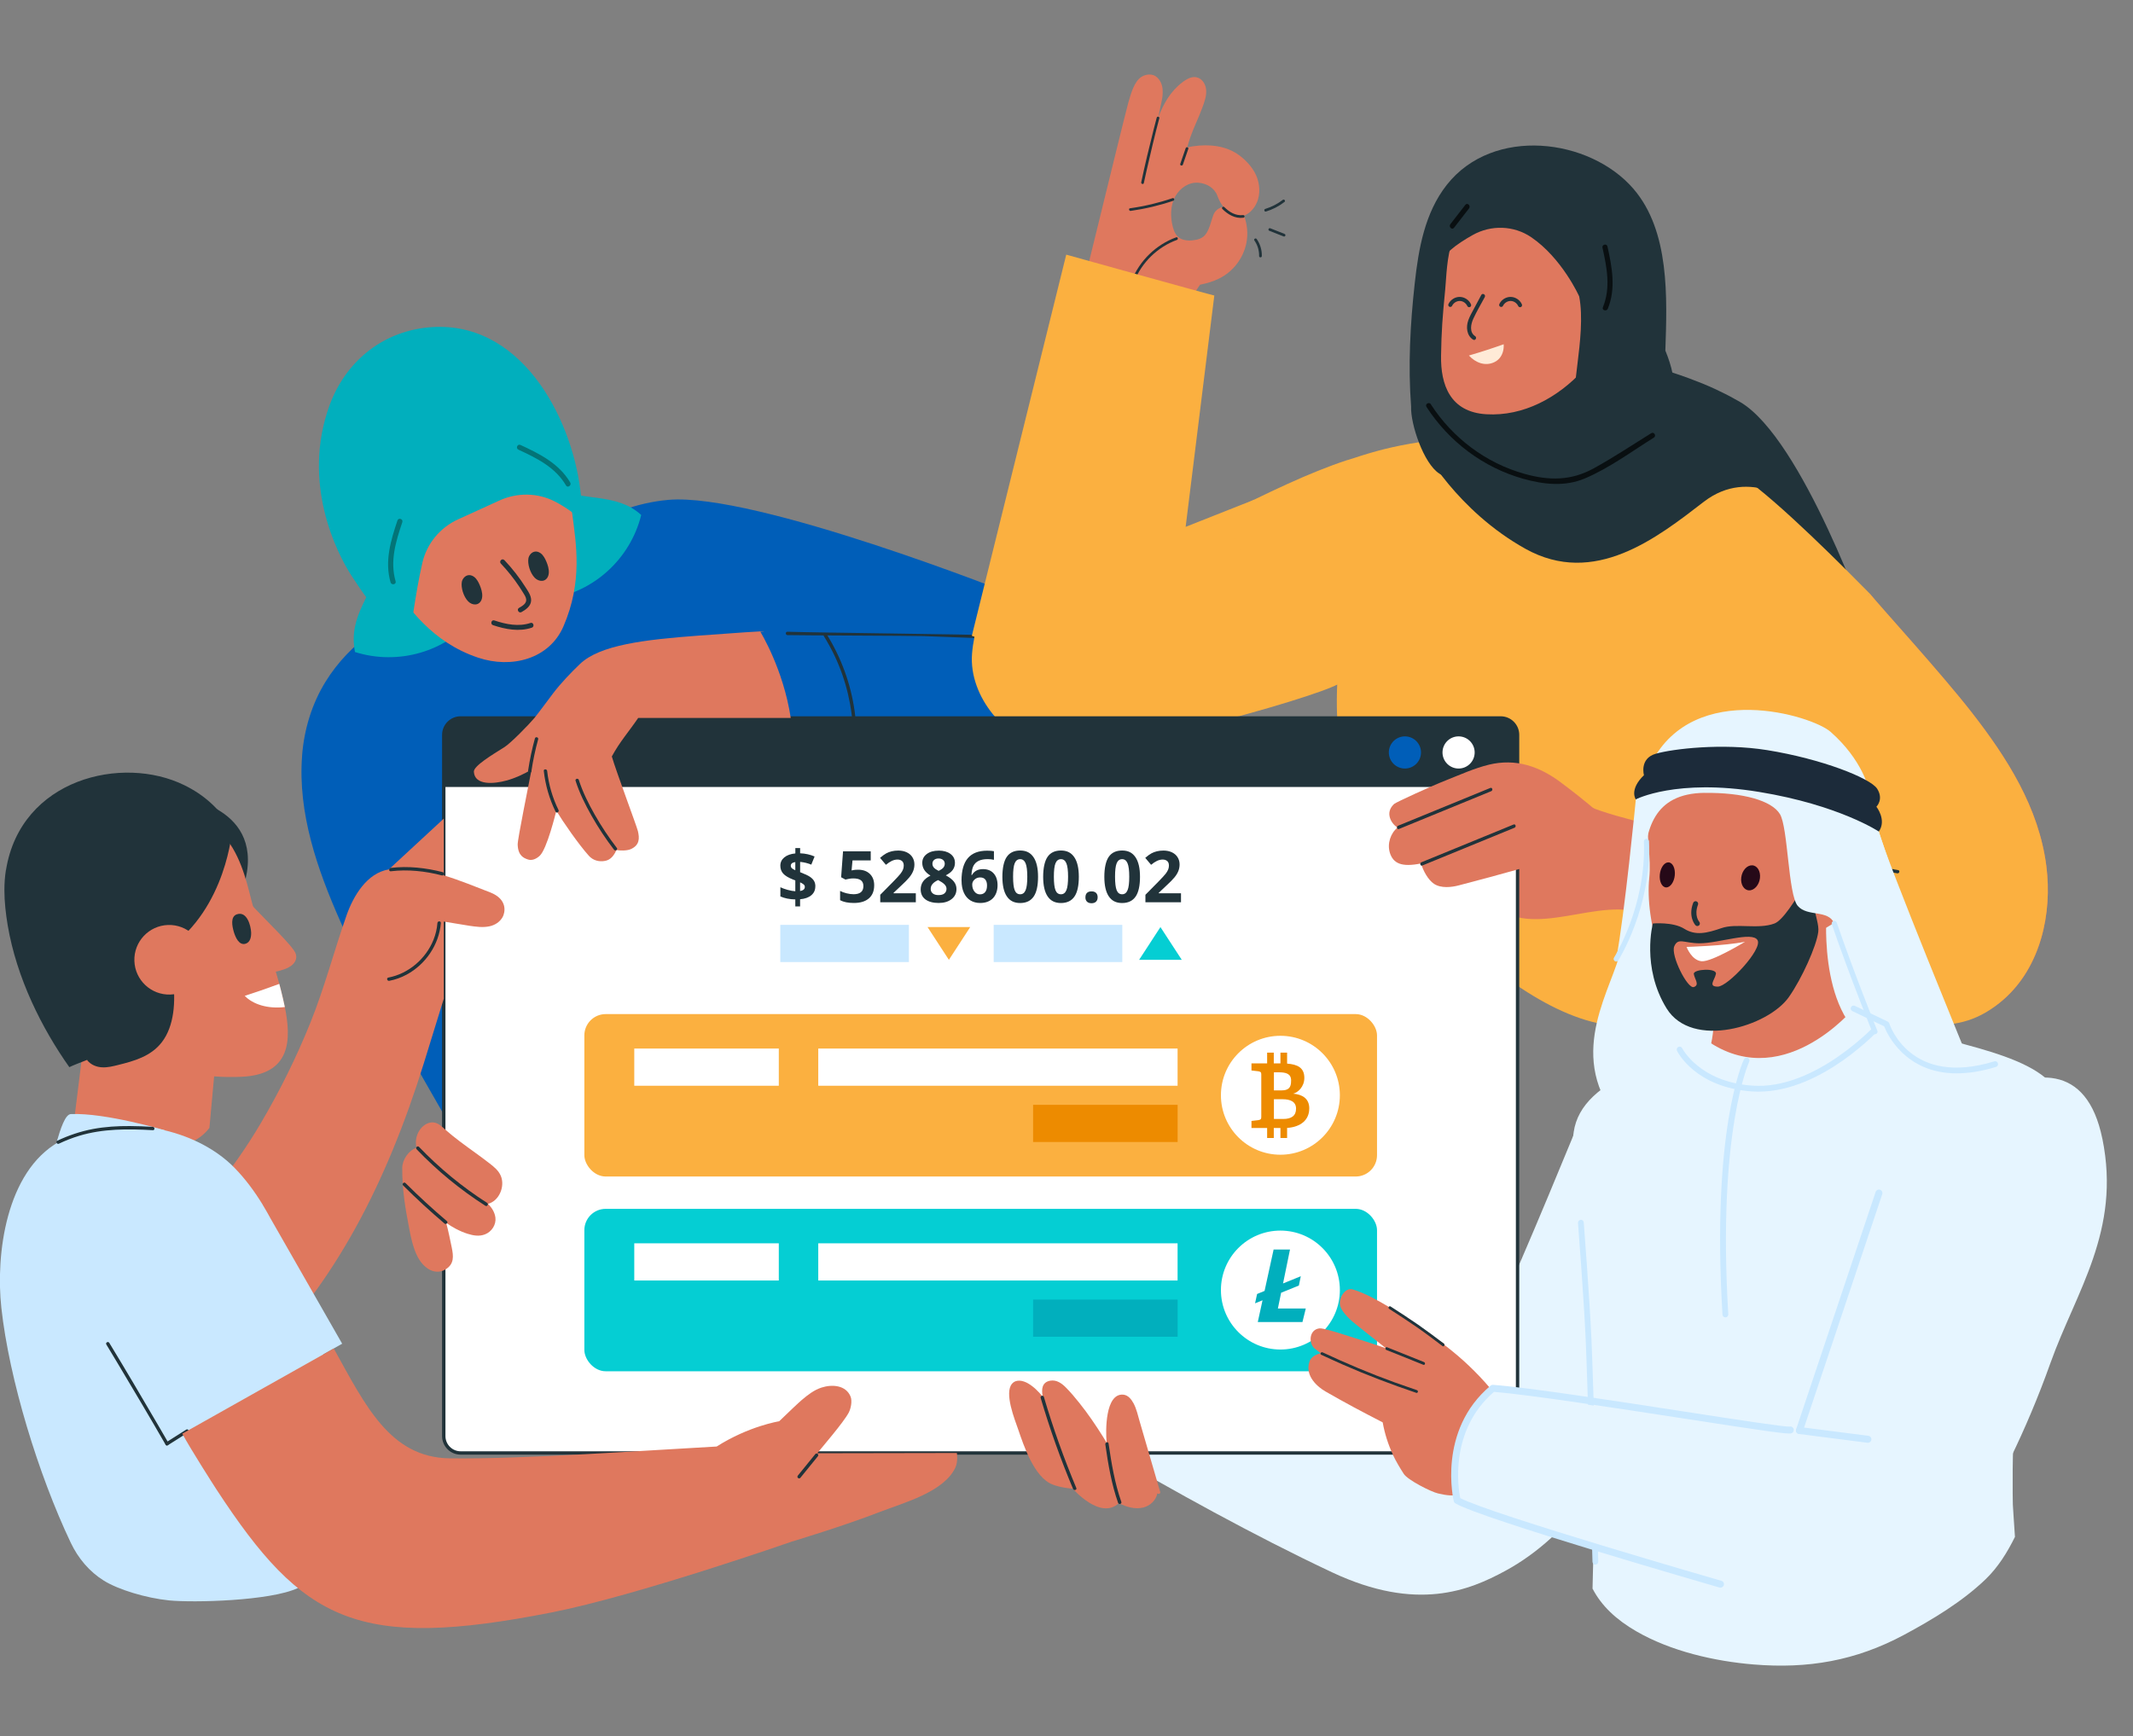 <?xml version="1.0" encoding="UTF-8"?>
<svg id="Layer_1" data-name="Layer 1" xmlns="http://www.w3.org/2000/svg" viewBox="0 0 500 407">
  <rect x="0" y="0" width="500" height="407" fill="#808080" stroke="none"/>
  <defs>
    <style>
      .cls-1 {
        fill: #01afbd;
      }

      .cls-2 {
        fill: #260918;
      }

      .cls-3 {
        fill: #037477;
      }

      .cls-4 {
        fill: #df785e;
      }

      .cls-5 {
        fill: #fff;
      }

      .cls-6 {
        fill: #e6f5ff;
      }

      .cls-7 {
        fill: #05ced3;
      }

      .cls-8 {
        fill: #ed8b00;
      }

      .cls-9 {
        fill: #ffead7;
      }

      .cls-10 {
        fill: #090f11;
      }

      .cls-11 {
        fill: #21333a;
      }

      .cls-12 {
        fill: #1c2b3a;
      }

      .cls-13 {
        fill: #ffc7a8;
      }

      .cls-14 {
        fill: #005eb8;
      }

      .cls-15 {
        fill: #c9e8ff;
      }

      .cls-16 {
        fill: #fbb040;
      }
    </style>
  </defs>
  <path class="cls-11" d="M375.61,93.56l7.25,6.25.06.05.76.66,2.55,2.19,4,3.45,47.87,41.28s-15.57-44.64-30.21-53.2c-1.53-.89-3.11-1.73-4.7-2.48-.85-.42-1.71-.82-2.56-1.19-.53-.23-1.07-.46-1.61-.68-.31-.13-.61-.25-.92-.36-11.86-4.74-22.98-6.19-22.98-6.19l.27,5.73.21,4.49Z"/>
  <g>
    <path class="cls-4" d="M265.76,147.99c-2.66-10.42,5.67-67.73,15.56-81.25,1.53-.3,3.03-.73,4.44-1.43,3.3-1.62,5.73-4.8,6.42-8.42.41-2.13.18-4.33-.57-6.34,1.6-.58,2.81-2.19,3.29-3.83.61-2.11.25-4.47-.83-6.37-1.07-1.9-2.95-3.71-4.85-4.75-3.21-1.75-7.24-1.84-10.92-1.06.53-1.96,1.06-3.34,1.86-5.22.57-1.33,1.15-2.64,1.65-4,.5-1.35,1.06-2.83.92-4.29-.11-1.15-.73-2.32-1.84-2.78-1.33-.55-2.7.26-3.74,1.05-2.8,2.13-4.48,5.11-5.67,8.33.15-.74.31-1.47.46-2.21.33-1.6.71-2.78.59-4.44-.09-1.18-.57-2.3-1.52-3.02-.92-.7-2.33-.59-3.34,0-1.81,1.07-2.57,4.03-3.17,6.06-.85,2.88-17.25,70.48-19.55,79.13-2.31,8.65-4.53,17.32-6.64,26.01-.91,3.77-2.22,7.46-2.53,11.35-.33,4.15,1.34,8.25,3.93,11.43,2.56,3.15,5.65,5.07,9.04,6.09,9.79,2.96,12.74-7.61,17-10.08ZM275.54,45.98c1.07-1.9,3.15-3.33,5.39-3.14,1.99.16,3.78,1.25,4.45,3.09.32.88.79,1.82,1.39,2.53-.82.19-1.58.66-2.06,1.37-.47.69-.9,2.79-1.44,3.95-.28.61-.6,1.21-1.12,1.65-.51.44-1.17.67-1.82.8-1.1.22-2.42.26-3.47-.23-1.11-.52-1.64-1.65-1.93-2.78-.62-2.36-.62-5.08.61-7.25Z"/>
    <path class="cls-11" d="M301.05,47.38c-1.28.99-2.74,1.74-4.29,2.21-.39.12-.56-.49-.17-.61,1.5-.46,2.9-1.19,4.14-2.14.14-.11.36-.02.44.11.1.16.02.33-.11.44h0Z"/>
    <path class="cls-11" d="M300.92,55.44c-1.12-.44-2.23-.88-3.35-1.32-.16-.06-.27-.21-.22-.39.04-.15.23-.29.39-.22,1.12.44,2.23.88,3.35,1.32.16.06.27.21.22.39-.04.15-.23.29-.39.22h0Z"/>
    <path class="cls-11" d="M295.15,60.03c.03-1.31-.36-2.58-1.11-3.66-.23-.34.32-.66.55-.32.81,1.16,1.23,2.57,1.2,3.98,0,.41-.65.41-.64,0h0Z"/>
    <path class="cls-11" d="M271.75,27.74c-1.08,4.05-2.04,8.13-2.97,12.21-.22.98-.44,1.97-.65,2.96-.08.4-.7.23-.61-.17.86-4.1,1.85-8.17,2.87-12.23.25-.98.49-1.96.76-2.93.11-.4.72-.23.61.17h0Z"/>
    <path class="cls-11" d="M278.55,34.91c-.42,1.23-.84,2.46-1.27,3.68-.13.39-.75.22-.61-.17.42-1.23.84-2.46,1.27-3.68.13-.39.75-.22.61.17h0Z"/>
    <path class="cls-11" d="M275.88,56.25c-4.5,1.64-8.22,5.25-9.99,9.7-.15.38-.77.21-.61-.17,1.86-4.68,5.71-8.42,10.43-10.14.39-.14.55.47.17.61h0Z"/>
    <path class="cls-11" d="M275.03,47.07c-3.24,1.1-6.58,1.89-9.97,2.37-.4.06-.57-.56-.17-.61,3.39-.47,6.73-1.27,9.97-2.37.39-.13.56.48.17.61h0Z"/>
    <path class="cls-11" d="M291.42,51.05c-1.9.24-3.58-.76-4.88-2.05-.29-.29.16-.74.45-.45,1.19,1.19,2.68,2.09,4.43,1.87.17-.02.32.16.32.32,0,.19-.15.3-.32.32h0Z"/>
    <path class="cls-11" d="M272.93,128.59c-.74,4.22-1.48,8.44-2.22,12.67-.09.5-.85.29-.76-.21.74-4.22,1.48-8.44,2.22-12.67.09-.5.85-.29.76.21h0Z"/>
  </g>
  <g>
    <path class="cls-1" d="M77.26,94.99c3.57-9.77,11.88-17.12,23.03-18.22,21.47-2.11,33.57,20.62,35.74,38.09,1.07,8.62,3.16,19.85-2.63,33.21-4.21,9.71-15.37,12.59-25.3,9.26-13.6-4.55-20.92-15.02-25.66-22.29-3.54-5.42-11.82-21.87-5.18-40.05Z"/>
    <path class="cls-14" d="M70.81,177.14c.48-6.12,2.28-12.1,5.51-17.33,2.82-4.57,6.62-8.48,10.94-11.64,7.91-5.79,17.44-9.22,27.13-10.56,2.09-1.33,5.91-3.44,7.14-4.25,2.6-1.73,5.32-3.29,8.11-4.69,0,0,0,0,0,0,0,0,11.82-10.15,27.06-11.48,20.39-1.78,80.51,22.12,80.51,22.12,0,0,0,0,0,0,4.02,1.38,7.93,3.02,11.58,5.18,7.11,4.2,13.39,11.03,13.77,19.68.19,4.36-1.39,8.49-4.68,11.41-2.08,1.84-4.58,3.1-7.2,4,.15-.32-3.74,2.13-3.96,2.31-8.88,7.38-17.72,14.81-26.52,22.29-8.8,7.48-17.56,15-26.28,22.58-8.72,7.57-17.39,15.2-26.02,22.87-8.63,7.67-17.22,15.39-25.77,23.15-6.92,6.28-13.8,12.6-20.65,18.95-7.3-12.74-14.6-25.47-21.9-38.21-7.03-12.26-14.07-24.56-19.8-37.5-5.37-12.12-10.01-25.39-8.96-38.86Z"/>
    <path class="cls-11" d="M199.99,172.02c-.17-6.29-1.64-12.53-4.32-18.21-.76-1.6-1.61-3.16-2.54-4.66-.27-.43.41-.83.68-.4,3.37,5.43,5.61,11.55,6.51,17.88.26,1.79.41,3.59.46,5.39.01.51-.78.51-.79,0h0Z"/>
    <path class="cls-11" d="M240.39,150.01c-7.96-.27-15.92-.6-23.89-.88-2.3-.08-29.61-.16-31.91-.23-.51-.02-.51-.81,0-.79,7.96.24,40.92.56,48.87.86,2.31.09,4.62.17,6.93.25.51.02.51.81,0,.79h0Z"/>
    <path class="cls-1" d="M83.21,152.86c-1.72-8.92,4.63-13.35,5.08-20.47,1.2.38,2.41.71,3.63,1.04,2.66.72,5.26,1.59,7.75,2.79,4.36,2.1,8.26,4.99,11.62,8.45-6.78,8.2-17.99,11.38-28.09,8.19Z"/>
    <path class="cls-1" d="M128.64,140.39c-1.19-4.68-1.61-9.51-1.12-14.33.28-2.75.9-5.42,1.68-8.06.36-1.21.71-2.42,1.01-3.64,6.3,3.33,14.34,1.04,20.1,6.38-2.56,10.28-11.14,18.16-21.67,19.65Z"/>
    <path class="cls-4" d="M87.64,104.83c2.82-7.73,9.41-13.55,18.23-14.42,17-1.67,26.57,16.32,28.29,30.15.85,6.82,2.5,15.71-2.08,26.29-3.33,7.68-12.17,9.97-20.03,7.33-10.76-3.6-16.56-11.89-20.31-17.64-2.8-4.29-9.35-17.31-4.1-31.7Z"/>
    <path class="cls-11" d="M123.86,130.92c.13-.66.6-1.3,1.25-1.53.76-.27,1.56.14,2.06.72.52.61.86,1.39,1.13,2.14.3.84.52,1.93.2,2.79-.56,1.49-2.18,1.4-3.13.44-1.15-1.15-1.74-3.36-1.5-4.56Z"/>
    <path class="cls-11" d="M108.25,136.45c.13-.66.6-1.3,1.25-1.53.76-.27,1.56.14,2.06.72.52.61.86,1.39,1.13,2.14.3.84.52,1.93.2,2.79-.56,1.49-2.18,1.4-3.13.44-1.15-1.15-1.74-3.36-1.5-4.56Z"/>
    <path class="cls-11" d="M124.65,147.16c-2.98,1-6.18.38-9.08-.59-.7-.23-.4-1.35.31-1.11,2.72.91,5.68,1.52,8.47.59.7-.24,1.01.88.31,1.11h0Z"/>
    <path class="cls-11" d="M118.22,131.3c1.88,1.99,3.57,4.16,5.03,6.47.64,1.01,1.5,2.2,1.19,3.46-.27,1.08-1.28,1.75-2.19,2.27-.64.37-1.22-.63-.58-.99.72-.41,1.77-.99,1.68-1.96-.05-.58-.43-1.12-.72-1.59-.3-.49-.6-.97-.92-1.44-1.28-1.92-2.72-3.71-4.3-5.39-.51-.54.3-1.36.81-.81h0Z"/>
    <path class="cls-1" d="M96.04,149.39c.15-.69,1.31-10.27,2.97-17.45,1.04-4.51,4.16-8.26,8.37-10.18l9.71-4.43c4.15-1.89,8.96-1.84,13.01.26,5.23,2.71,8.85,6.76,8.85,6.76l-9.73-25.02-19.82-17.38s-19.17,11.51-21.06,11.86-6.46,23.25-6.46,23.25l14.17,32.34Z"/>
    <path class="cls-3" d="M132.68,113.81c-2.5-4.26-6.84-6.39-11.16-8.39-.7-.33-.22-1.43.49-1.1,4.5,2.08,9.05,4.36,11.65,8.79.39.66-.58,1.38-.98.71Z"/>
    <path class="cls-3" d="M92.74,136.29c-1.38-4.74.05-9.36,1.57-13.87.25-.73-.89-1.14-1.14-.4-1.58,4.7-3.04,9.58-1.62,14.5.21.74,1.4.52,1.18-.22Z"/>
  </g>
  <g>
    <path class="cls-16" d="M315.9,107.86c9.17-2.99,15.79-5.09,42.81-6.52,5.6-.3,11.23-.51,16.83-.15,5.44.35,27.38,6.88,32.75,10.47,8.42,5.65,24.66,22.08,30.01,27.51-1.74,3.2-25.41,40.48-27.48,44.7-3.23-1.99,11.47-5.02,8.15-7.2-2.42,34.88-16.74,53.52-22.1,58.01-25.9,21.76-62.9-22.29-76.71-36.59-2.19-2.27-7.56-19.37-6.7-37.63-3.16,1.32-18.52,5.6-23.06,7.45-.75-3.12-.09-35.04-3.41-47.31,9.7-4.83,19.84-9.81,28.9-12.76Z"/>
    <path class="cls-4" d="M352.23,200.25c1.08,3.04-5.13,9.34-2.78,11.52,9.96,9.22,25.61-2.26,36.72,2.81,15.23,6.94,29.21,15.68,45.9,17.12,15.04,1.31,26.34,12.58,37.66,2.58,8.65-7.64,11.37-20.14,9.97-31.2-1.74-13.7-9.2-25.41-17.59-36.16-7.2-9.22-20.46-23.69-23.81-27.74-1.42,2.61-16.97,27.08-24.28,39.17,4.22,3.28,16.73,16.1,17.55,17.89.86,1.86,1.33,3.93-.66,5.26-1.66,1.1-53.7-8.96-59.76-13.15-6.13,3.61-12.32,9.22-18.92,11.9Z"/>
    <path class="cls-16" d="M398.6,194.29c27.51,6.44,31.49,7.75,32.3,7.21,1.99-1.33-27.53-22.38-31.75-25.67,7.32-12.09,37.72-34.05,39.14-36.66,3.35,4.05,16.61,18.52,23.81,27.74,8.39,10.75,15.85,22.46,17.59,36.16,1.41,11.07-1.32,23.57-9.97,31.2-11.32,10-21.55,4.83-36.59,3.52-12.8-1.1-13.47-3.11-45.18-10.81,6.85-13.71,8.19-19.38,10.65-32.7Z"/>
    <path class="cls-11" d="M444.74,204.75c-4.78-.85-9.55-1.71-14.33-2.56-.5-.09-.29-.85.21-.76,4.78.85,9.55,1.71,14.33,2.56.5.09.29.85-.21.76h0Z"/>
    <path class="cls-16" d="M228.43,149.29l-.62-.23s21.92-88.51,22.13-89.36c0,0,33.67,9.39,34.71,9.58l-6.72,54.24,16.14-6.39v1.94s-4.78,7.1-4.78,7.1c6.34,11.67,21.33,23.13,24.18,34.3-5.3,3.07-57.35,18.22-69.5,14.54-4.21-1.27-8.05-3.65-11.23-7.57-3.22-3.96-5.29-9.04-4.88-14.2.11-1.34.31-2.66.57-3.96Z"/>
  </g>
  <path class="cls-6" d="M291.22,324.36c4.54,1.71,18.63,6.95,27.78,10.69,5.78,2.36,10.72.94,14.83-3.29,5.88-6.05,14.5-18.98,18.18-26.23,3.87-7.64,18.97-44.59,18.97-44.59,1.26,2.38,4.12,49.08,6.14,55.59,1.84,5.91,3.49,11.91,5.52,17.77-3.1,5.82-6.43,11.53-10.47,16.84-5.17,6.79-11.57,12.96-19.38,17.18-8.3,4.49-20.6,9.68-40.55.3-36.89-17.36-76.99-42.86-78.92-44.25h57.89Z"/>
  <g>
    <g>
      <rect class="cls-5" x="104.03" y="168.32" width="251.71" height="172.32" rx="3.43" ry="3.43" transform="translate(459.77 508.97) rotate(-180)"/>
      <path class="cls-11" d="M103.63,336.69v-164.41c0-2.4,1.95-4.35,4.35-4.35h243.8c2.4,0,4.35,1.95,4.35,4.35v164.41c0,2.4-1.95,4.35-4.35,4.35H107.98c-2.4,0-4.35-1.95-4.35-4.35ZM107.98,168.72c-1.96,0-3.56,1.6-3.56,3.56v164.41c0,1.96,1.6,3.56,3.56,3.56h243.8c1.96,0,3.56-1.6,3.56-3.56v-164.41c0-1.96-1.6-3.56-3.56-3.56H107.98Z"/>
    </g>
    <path class="cls-11" d="M104.03,168.32h251.71v12.74c0,1.89-1.54,3.43-3.43,3.43H107.46c-1.89,0-3.43-1.54-3.43-3.43v-12.74h0Z" transform="translate(459.77 352.82) rotate(-180)"/>
    <g>
      <path class="cls-5" d="M345.68,176.41c0,2.08-1.69,3.77-3.77,3.77s-3.77-1.69-3.77-3.77,1.69-3.77,3.77-3.77,3.77,1.69,3.77,3.77Z"/>
      <path class="cls-14" d="M333.1,176.41c0,2.08-1.69,3.77-3.77,3.77s-3.77-1.69-3.77-3.77,1.69-3.77,3.77-3.77,3.77,1.69,3.77,3.77Z"/>
    </g>
  </g>
  <g>
    <path class="cls-4" d="M118.29,175.13c1.43-.9,5.72-5.28,6.99-6.81.7-.84,3.52-4.64,4.33-5.71,1.88-2.48,4.27-4.96,6.34-6.94,4.65-4.45,14.98-5.7,27.91-6.66,20.77-1.53,14.38-.89,14.38-.89,0,0,5.38,8.69,7.12,20.2h-35.76c-2.23,3.27-4.3,5.55-6.18,9.03.97,3.39,5.84,16.33,6.11,17.49.4,1.68.44,3.31-1.69,4.25-.91.4-2.67.35-3.35.2-.58,1.34-1.37,2.29-2.63,2.54-1.49.29-2.88-.13-3.85-1.22-2.42-2.71-6.05-7.95-7.6-10.53-.15.56-2.18,8.94-3.88,10.54-.73.69-1.77,1.23-2.79.88-.96-.33-2.32-.87-2.39-3.51-.03-1.29,2.57-13.93,3.25-17.57-1.86,1.11-3.84,2.02-5.9,2.58-2.9.8-7.44,1.19-7.62-2.06-.08-1.36,4.26-3.95,7.2-5.8Z"/>
    <path class="cls-11" d="M128.26,180.75c.35,3.18,1.25,6.28,2.66,9.15.22.46-.46.86-.68.4-1.47-3.01-2.4-6.23-2.77-9.55-.06-.51.74-.5.79,0h0Z"/>
    <path class="cls-11" d="M126.15,173.33c-.68,2.47-1.21,4.98-1.59,7.52-.07.5-.84.29-.76-.21.38-2.54.91-5.05,1.59-7.52.14-.49.9-.28.76.21h0Z"/>
    <path class="cls-11" d="M143.92,199.2c-1.94-2.53-3.71-5.21-5.28-7.99-1.47-2.6-2.81-5.31-3.72-8.15-.16-.49.61-.69.76-.21.91,2.84,2.25,5.53,3.72,8.12,1.55,2.73,3.29,5.35,5.2,7.84.31.4-.38.8-.68.4h0Z"/>
    <path class="cls-4" d="M107.02,288.18c-.42-.22-.84-.46-1.25-.71-.2-.13-1.03-.67-1.18-.77.52,1.9.9,3.83,1.3,5.76.41,2.01.62,3.86-1.41,5.12-1.36.84-2.92.71-4.19-.16-.03-.02-.2-.15-.25-.18-2.7-1.93-3.54-6.26-4.13-9.27-.98-5.02-1.65-9.39-1.62-14.18.01-1.84,1.48-4.09,3.32-4.69-.08-.47-.14-.95-.12-1.45.05-1.25.56-2.5,1.44-3.39.72-.72,1.73-1.23,2.77-1.1,1.07.13,1.94,1.02,2.72,1.71,2.15,1.9,4.48,3.57,6.8,5.25,1.18.86,2.37,1.72,3.52,2.62,1.06.82,2.13,1.68,2.66,2.95,1.02,2.43-.37,5.88-3.02,6.55.92.88,1.59,1.99,1.75,3.22.21,1.68-.89,3.33-2.44,3.93-1.35.53-2.72.29-4.06-.13-.91-.28-1.79-.66-2.63-1.1Z"/>
    <path class="cls-11" d="M113.78,282.69c-5.88-3.76-11.3-8.21-16.12-13.25-.35-.37.21-.93.56-.56,4.78,4.99,10.14,9.4,15.96,13.13.43.27.03.96-.4.68h0Z"/>
    <path class="cls-11" d="M104.2,286.85c-3.35-2.84-6.59-5.82-9.7-8.92-.36-.36.2-.92.56-.56,3.11,3.1,6.35,6.08,9.7,8.92.39.33-.17.89-.56.56h0Z"/>
  </g>
  <g>
    <path class="cls-4" d="M61.2,263.21c4.42-7.51,8.29-15.34,11.55-23.42,3.33-8.25,5.55-16.83,8.49-25.21,1.58-4.49,4.76-9.92,9.91-10.75l12.88-11.91v13.31c3.78,1.14,7.47,2.68,10.83,3.97,4.33,1.67,3.49,4.87,2.96,5.81-.66,1.16-1.79,1.88-3.08,2.16-1.55.33-3.13.1-4.68-.12-.67-.09-5.36-.9-6.03-.99v18.07s-2.94,9.57-4.71,15.25c-2.14,6.85-4.53,13.62-7.27,20.25-2.59,6.27-5.49,12.42-8.78,18.36-3.16,5.71-6.68,11.24-10.58,16.47-2.29,3.07-4.74,6.03-7.3,8.88-2.04-3.98-4.05-7.98-6.01-12.01-2.94-6.05-5.68-12.19-8.65-18.22-.5-1.01-1-2-1.51-3.01,4.5-5.25,8.48-10.94,11.99-16.9Z"/>
    <path class="cls-11" d="M103.59,205.24c-3.87-1.01-8.01-1.46-11.99-.97-.5.06-.5-.73,0-.79,4.05-.49,8.27-.02,12.2,1,.49.13.28.89-.21.76h0Z"/>
    <path class="cls-11" d="M41.17,186.67s20.48,1.74,16.41,19.36c-4.08,17.61-25.21-9.54-24.97-10.08.23-.54,8.57-9.28,8.57-9.28Z"/>
    <path class="cls-11" d="M103.34,216.39c-.4,5.07-3.58,9.73-8.05,12.12-1.27.68-2.63,1.17-4.05,1.44-.5.09-.71-.67-.21-.76,4.72-.9,8.78-4.38,10.57-8.82.51-1.27.84-2.61.94-3.98.04-.5.83-.51.79,0h0Z"/>
    <path class="cls-4" d="M20.59,236.79l-3.72,29.97s24.59,7.88,32.22-2.34l1.46-15.98-29.96-11.65Z"/>
    <path class="cls-15" d="M38.74,265.02s-13.94-4.17-22.13-3.83c-1.31.05-2.4,3.32-3.43,6.88-.86,2.94,25.56-3.05,25.56-3.05Z"/>
    <path class="cls-4" d="M2.34,208.22c.1,2.19.51,4.38,1.05,6.52,3.23,12.73,8.57,17.18,19.45,24.54,9.03,6.11,15.6,13.96,33.76,13.17,11.68-.52,11.71-8.75,10.17-16.35-.27-1.31-.58-2.61-.89-3.85-.13-.55-.27-1.08-.41-1.58-1.64-6.16-3.12-8.93-5.58-16.22-1.36-4.04-2.16-10.25-5.34-15.61-4.41-7.44-11.37-12.59-20.06-13.6-12.96-1.52-29.89,4.5-32,19.21-.18,1.25-.22,2.52-.16,3.78Z"/>
    <path class="cls-5" d="M57.36,233.47c1.95,2.01,5.4,3.1,9.41,2.63-.27-1.31-.58-2.61-.89-3.85-.13-.55-.27-1.08-.41-1.58-2.88,1.06-5.8,2.07-8.11,2.81Z"/>
    <path class="cls-11" d="M1.41,203.95c3.45-21.36,27.24-27.04,41.81-19.86,4.66,2.29,8.29,5.51,11.21,10.4,0,0-1.28,18.36-15.1,27.94.43,2.39.92,4.78,1.22,7.19.65,5.14.32,10.93-2.63,14.74-2.57,3.32-6.53,4.4-10.23,5.32-1.24.31-2.49.62-3.75.55-1.26-.06-2.55-.53-3.45-1.6,0,0-.02-.06-.05-.15-1.79.7-3.43,1.33-4.19,1.71-6.44-9.1-12.35-20.86-14.45-33.27-.45-2.71-.77-5.49-.77-8.24,0-1.59.11-3.18.36-4.74Z"/>
    <path class="cls-4" d="M47.81,224.76c.14,4.5-3.4,8.27-7.9,8.41-4.5.14-8.27-3.4-8.41-7.9-.14-4.5,3.4-8.27,7.9-8.41,4.5-.14,8.27,3.4,8.41,7.9Z"/>
    <path class="cls-4" d="M61.41,228.29s3.91-.29,6.15-1.44c1.69-.86,2.15-2.15,1.75-3.29-.61-1.76-7.12-7.9-10.45-11.53,0,0-4.19,14.63,2.54,16.25Z"/>
    <path class="cls-11" d="M55.52,214.36c2.4-.82,3.29,2.73,3.35,4.26.03,1-.18,2.26-1.27,2.62-1.59.52-2.44-1.59-2.79-2.76-.38-1.3-.86-3.58.71-4.12Z"/>
    <g>
      <path class="cls-13" d="M85.75,352.64c.58-.09-.13,1.07,0,0h0Z"/>
      <path class="cls-15" d="M13.82,267.7c12.44-7.03,31.46-3.89,41.21,6.15,2.48,2.55,4.61,5.43,6.5,8.51,0,0,0,0,0,0l.09.17c.62,1.02,1.22,2.06,1.79,3.12l16.8,29.38-4.42,2.48c3.2,8.89,11.14,31.06,10.7,32.36-.5,1.49-.7,2.32-.75,2.77-.32.05-1.04.49-2.52,1.92-3.03,2.92-6.19,5.69-9.21,8.62-1.49,1.45-3.85,8.97-4.2,9.14-6.46,3.02-24.49,3.46-30.17,2.89-5.4-.55-11.88-2.51-15.29-4.63-3.41-2.12-6.03-5.25-7.76-8.89-7.59-15.95-14.43-38.31-16.27-55.06-1.37-12.5,1.08-31.9,13.48-38.92Z"/>
    </g>
    <path class="cls-11" d="M44.05,335.85c-1.56,1-3.14,1.98-4.7,2.98-.43.28-.83-.41-.4-.68,1.56-1,3.14-1.98,4.7-2.98.43-.28.83.41.4.68h0Z"/>
    <path class="cls-4" d="M42.73,336.12c2.05,3.78,7.15,11.75,8.04,13.12,20.28,31,32.98,37.75,78.44,28.81,20.13-3.96,56.4-16.63,56.4-16.63,0,0,12.05-3.61,20.74-6.99,5.41-2.1,14.87-4.6,17.58-10.32.7-1.47.37-3.46.37-3.46l-32.73.06c.91-1.14,6.23-7.31,7.38-9.52.52-1,.85-2.71.44-3.76-1.1-2.71-4.34-2.92-6.81-2.12-1.8.59-3.19,1.7-4.62,2.9-.37.31-1.12,1-2.07,1.9-.95.89-2.09,1.99-3.24,3.1,0,0-7.1,1.12-14.65,5.92-15.74.85-45.7,3.03-62.65,2.77-13.9-.21-19.69-12.35-27.11-25.75l-35.5,19.97Z"/>
    <path class="cls-11" d="M38.81,338.69c-3.69-6.43-7.49-12.8-11.29-19.17-.86-1.44-1.72-2.87-2.59-4.3-.27-.44.42-.83.68-.4,3.85,6.33,7.61,12.73,11.35,19.13.85,1.45,1.69,2.89,2.52,4.34.25.44-.43.84-.68.4h0Z"/>
    <path class="cls-11" d="M191.7,341.44c-1.37,1.68-2.73,3.37-4.1,5.05-.13.17-.42.14-.56,0-.16-.16-.14-.39,0-.56,1.37-1.68,2.73-3.37,4.1-5.05.13-.17.42-.14.56,0,.16.16.14.39,0,.56h0Z"/>
    <path class="cls-11" d="M35.82,264.97c-5.79-.33-11.67-.38-17.28,1.32-1.62.49-3.2,1.11-4.73,1.84-.46.22-.86-.46-.4-.68,2.67-1.27,5.47-2.21,8.38-2.76,2.84-.53,5.74-.71,8.63-.69,1.8,0,3.6.09,5.4.19.51.03.51.82,0,.79h0Z"/>
  </g>
  <g>
    <path class="cls-4" d="M325.79,199.91c.79,2.51,2.73,3.46,7.32,2.52.46,1.67,1.65,3.85,3.02,4.77,1.66,1.11,4.11.82,5.8.38,4.95-1.29,9.72-2.57,14.64-3.96.15-.04.24-.14.29-.26,3.03-1.04,5.96-2.43,8.7-4.2,2.94-1.9,9.7-8.19,9.64-8.25-4.03-3.46-6.63-5.45-9.37-7.51-2.38-1.79-5.02-3.23-7.83-4.01-2.94-.82-5.95-.84-8.91-.13-3.48.84-6.82,2.37-10.16,3.69-3.48,1.37-11.68,5.13-12.11,5.52-.8.73-1.31,1.7-1.1,2.85.19,1.08.93,2.11,1.88,2.7-1.63,1.31-2.46,3.78-1.8,5.9Z"/>
    <path class="cls-11" d="M355.02,194.06c-7.21,2.95-14.41,5.91-21.62,8.86-.47.19-.68-.57-.21-.76,7.21-2.95,14.41-5.91,21.62-8.86.47-.19.68.57.21.76h0Z"/>
    <path class="cls-11" d="M349.56,185.49c-7.21,2.95-14.41,5.91-21.62,8.86-.47.19-.68-.57-.21-.76,7.21-2.95,14.41-5.91,21.62-8.86.47-.19.68.57.21.76h0Z"/>
  </g>
  <g>
    <path class="cls-4" d="M238.69,335.17c1.26,3.68,3.72,11.17,8.01,12.86,2.05.81,4.78.99,4.78.99,0,0,6.42,7.45,10.78,3.4,1.79.86,3.68,1.48,5.67,1.03,1.66-.38,3.08-1.73,3.36-3.34.25.26.8.08.67-.34-1.11-3.82-2.23-7.65-3.34-11.47-.48-1.66-.97-3.32-1.45-4.98-.42-1.44-.74-2.99-1.46-4.33-.51-.94-1.27-1.92-2.41-2.02-4.26-.34-4.14,8.58-3.9,11.11,0,.06.02.11.02.17-.28-.46-.55-.92-.84-1.38-1.73-2.75-3.55-5.44-5.58-7.97-1.01-1.27-2.06-2.52-3.21-3.67-.95-.95-2.15-1.77-3.56-1.54-2,.33-2.16,2.04-1.79,3.78-.99-1.24-2.17-2.41-3.51-3.17-1.12-.63-2.7-1.01-3.68.09-1.92,2.16.64,8.46,1.44,10.78Z"/>
    <path class="cls-11" d="M244.7,327.51c2.14,7.25,4.68,14.38,7.6,21.35.2.47-.57.67-.76.21-2.93-6.97-5.47-14.1-7.6-21.35-.14-.49.62-.7.76-.21h0Z"/>
    <path class="cls-11" d="M262.09,352.33c-1.55-4.43-2.33-9.07-2.99-13.7-.07-.5.69-.71.76-.21.67,4.63,1.44,9.27,2.99,13.7.17.48-.59.69-.76.21h0Z"/>
  </g>
  <rect class="cls-16" x="136.98" y="237.74" width="185.81" height="38.08" rx="5" ry="5" transform="translate(459.77 513.57) rotate(-180)"/>
  <circle class="cls-5" cx="300.14" cy="256.78" r="13.94"/>
  <g>
    <rect class="cls-5" x="191.82" y="245.83" width="84.23" height="8.72" transform="translate(467.86 500.38) rotate(-180)"/>
    <rect class="cls-8" x="242.17" y="259.02" width="33.88" height="8.72" transform="translate(518.22 526.76) rotate(-180)"/>
  </g>
  <rect class="cls-5" x="148.68" y="245.83" width="33.88" height="8.72" transform="translate(331.24 500.38) rotate(-180)"/>
  <rect class="cls-7" x="136.98" y="283.41" width="185.81" height="38.08" rx="5" ry="5" transform="translate(459.77 604.9) rotate(-180)"/>
  <circle class="cls-5" cx="300.14" cy="302.45" r="13.94"/>
  <g>
    <rect class="cls-5" x="191.82" y="291.5" width="84.23" height="8.72" transform="translate(467.86 591.71) rotate(-180)"/>
    <rect class="cls-1" x="242.17" y="304.69" width="33.88" height="8.72" transform="translate(518.22 618.09) rotate(-180)"/>
  </g>
  <rect class="cls-5" x="148.68" y="291.5" width="33.88" height="8.72" transform="translate(331.24 591.71) rotate(-180)"/>
  <rect class="cls-15" x="232.92" y="216.83" width="30.15" height="8.72" transform="translate(496 442.38) rotate(-180)"/>
  <rect class="cls-15" x="182.91" y="216.83" width="30.15" height="8.72" transform="translate(395.97 442.38) rotate(-180)"/>
  <g>
    <path class="cls-11" d="M191.12,207.8c0,.87-.31,1.56-.94,2.09s-1.51.84-2.63.94v1.68h-1.12s0-1.64,0-1.64c-1.33-.03-2.5-.26-3.5-.7v-2.16c.47.23,1.05.44,1.71.62s1.26.29,1.79.32v-2.54l-.55-.21c-1.08-.43-1.84-.89-2.29-1.39s-.67-1.12-.67-1.85c0-.79.31-1.44.93-1.95s1.48-.82,2.59-.93v-1.25h1.12s0,1.22,0,1.22c1.25.05,2.38.31,3.39.75l-.77,1.91c-.85-.35-1.72-.56-2.62-.64v2.41c1.06.41,1.82.76,2.27,1.06s.78.63.99.99.31.78.31,1.26ZM185.37,202.96c0,.24.08.44.25.59s.43.31.81.48v-1.92c-.7.1-1.06.39-1.06.85ZM188.66,207.93c0-.23-.09-.42-.28-.58s-.46-.32-.83-.49v2.04c.74-.13,1.11-.45,1.11-.97Z"/>
    <path class="cls-11" d="M201.13,203.9c1.16,0,2.08.32,2.76.97s1.03,1.54,1.03,2.67c0,1.34-.41,2.36-1.24,3.08s-2,1.08-3.53,1.08c-1.33,0-2.41-.22-3.22-.65v-2.18c.43.23.93.42,1.51.56s1.12.22,1.63.22c1.54,0,2.32-.63,2.32-1.9s-.8-1.81-2.4-1.81c-.29,0-.61.03-.96.09s-.63.12-.85.18l-1.01-.54.45-6.09h6.49s0,2.14,0,2.14h-4.27l-.22,2.35.29-.06c.33-.08.74-.11,1.24-.11Z"/>
    <path class="cls-11" d="M214.7,211.54h-8.36v-1.76l3-3.04c.89-.91,1.47-1.54,1.74-1.89s.47-.68.59-.98.18-.61.18-.93c0-.48-.13-.84-.4-1.07s-.62-.35-1.06-.35c-.46,0-.91.11-1.35.32s-.89.52-1.37.91l-1.37-1.63c.59-.5,1.08-.86,1.46-1.06s.81-.37,1.27-.48.97-.17,1.54-.17c.75,0,1.41.14,1.98.41s1.02.65,1.33,1.15.47,1.05.47,1.69c0,.55-.1,1.07-.29,1.55s-.49.98-.9,1.48-1.12,1.23-2.15,2.17l-1.54,1.45v.11h5.21s0,2.13,0,2.13Z"/>
    <path class="cls-11" d="M220.03,199.42c1.15,0,2.07.26,2.77.78s1.05,1.22,1.05,2.11c0,.61-.17,1.15-.51,1.63s-.88.9-1.64,1.28c.89.48,1.54.98,1.93,1.5s.58,1.09.58,1.71c0,.98-.38,1.77-1.15,2.37s-1.78.9-3.04.9-2.34-.28-3.08-.83-1.12-1.34-1.12-2.36c0-.68.18-1.29.54-1.82s.94-1,1.75-1.4c-.68-.43-1.17-.89-1.47-1.38s-.45-1.03-.45-1.61c0-.86.35-1.55,1.06-2.08s1.63-.79,2.77-.79ZM218.16,208.36c0,.47.16.83.49,1.1s.77.39,1.34.39c.63,0,1.1-.13,1.41-.4s.47-.63.47-1.07c0-.37-.15-.71-.46-1.03s-.81-.66-1.5-1.02c-1.16.53-1.74,1.21-1.74,2.03ZM220.01,201.27c-.43,0-.78.11-1.04.33s-.4.52-.4.89c0,.33.1.62.31.88s.59.52,1.14.8c.53-.25.91-.51,1.12-.77s.32-.56.32-.91-.14-.67-.41-.89-.62-.33-1.05-.33Z"/>
    <path class="cls-11" d="M225.39,206.46c0-2.37.5-4.13,1.5-5.29s2.5-1.73,4.5-1.73c.68,0,1.22.04,1.6.12v2.02c-.49-.11-.97-.16-1.44-.16-.87,0-1.57.13-2.12.39s-.96.65-1.23,1.16-.43,1.24-.48,2.18h.11c.54-.93,1.4-1.39,2.59-1.39,1.07,0,1.91.34,2.51,1.01s.91,1.6.91,2.78-.36,2.29-1.08,3.03-1.72,1.12-2.99,1.12c-.88,0-1.65-.2-2.31-.61s-1.16-1.01-1.52-1.79-.54-1.73-.54-2.84ZM229.7,209.68c.54,0,.95-.18,1.24-.54s.43-.88.43-1.55c0-.58-.13-1.04-.4-1.38s-.68-.5-1.22-.5c-.51,0-.95.17-1.31.5s-.54.72-.54,1.16c0,.65.17,1.2.51,1.64s.77.67,1.3.67Z"/>
    <path class="cls-11" d="M243.33,205.56c0,2.09-.34,3.64-1.03,4.64s-1.74,1.51-3.16,1.51-2.42-.52-3.12-1.55-1.05-2.57-1.05-4.59.34-3.67,1.02-4.67,1.73-1.5,3.15-1.5,2.42.52,3.13,1.57,1.06,2.58,1.06,4.6ZM237.48,205.56c0,1.47.13,2.52.38,3.15s.68.95,1.28.95,1.01-.32,1.28-.97.39-1.69.39-3.14-.13-2.52-.4-3.16-.69-.96-1.27-.96-1.02.32-1.28.96-.38,1.69-.38,3.16Z"/>
    <path class="cls-11" d="M252.89,205.56c0,2.09-.34,3.64-1.03,4.64s-1.74,1.51-3.16,1.51-2.42-.52-3.12-1.55-1.05-2.57-1.05-4.59.34-3.67,1.02-4.67,1.73-1.5,3.15-1.5,2.42.52,3.13,1.57,1.06,2.58,1.06,4.6ZM247.04,205.56c0,1.47.13,2.52.38,3.15s.68.95,1.28.95,1.01-.32,1.28-.97.39-1.69.39-3.14-.13-2.52-.4-3.16-.69-.96-1.27-.96-1.02.32-1.28.96-.38,1.69-.38,3.16Z"/>
    <path class="cls-11" d="M254.44,210.37c0-.46.12-.8.37-1.04s.6-.35,1.07-.35.8.12,1.05.36.37.58.37,1.03-.13.77-.38,1.02-.6.37-1.05.37-.81-.12-1.06-.36-.38-.58-.38-1.03Z"/>
    <path class="cls-11" d="M267.23,205.56c0,2.09-.34,3.64-1.03,4.64s-1.74,1.51-3.16,1.51-2.42-.52-3.12-1.55-1.05-2.57-1.05-4.59.34-3.67,1.02-4.67,1.73-1.5,3.15-1.5,2.42.52,3.13,1.57,1.06,2.58,1.06,4.6ZM261.38,205.56c0,1.47.13,2.52.38,3.15s.68.95,1.28.95,1.01-.32,1.28-.97.39-1.69.39-3.14-.13-2.52-.4-3.16-.69-.96-1.27-.96-1.02.32-1.28.96-.38,1.69-.38,3.16Z"/>
    <path class="cls-11" d="M276.86,211.54h-8.36v-1.76s3-3.04,3-3.04c.89-.91,1.47-1.54,1.74-1.89s.47-.68.59-.98.18-.61.18-.93c0-.48-.13-.84-.4-1.07s-.62-.35-1.06-.35c-.46,0-.91.11-1.35.32s-.89.52-1.37.91l-1.37-1.63c.59-.5,1.08-.86,1.46-1.06s.81-.37,1.27-.48.97-.17,1.54-.17c.75,0,1.41.14,1.98.41s1.02.65,1.33,1.15.47,1.05.47,1.69c0,.55-.1,1.07-.29,1.55s-.49.98-.9,1.48-1.12,1.23-2.15,2.17l-1.54,1.45v.11h5.21v2.13Z"/>
  </g>
  <path class="cls-8" d="M306.91,259.88c0-2.36-1.67-3.3-3.78-3.47,1.09-.25,2.62-1.6,2.62-3.7,0-2.38-1.57-3.16-4.04-3.35v-2.57s-1.56,0-1.56,0v2.52s-1.56,0-1.56,0v-2.52s-1.56,0-1.56,0v2.52h-3.67s0,1.66,0,1.66l1.63.19c.58.11.67.27.67.8v9.85c0,.53-.09.69-.67.8l-1.63.19v1.66h3.67s0,2.34,0,2.34h1.56v-2.34s1.56,0,1.56,0v2.34h1.56s0-2.36,0-2.36c3.21-.22,5.19-1.88,5.19-4.54ZM298.62,251.4h1.16c1.6,0,2.87.29,2.87,1.91,0,.86-.12,1.68-.86,2.06-.46.27-1.16.27-1.83.27h-1.34v-4.25ZM300.77,262.34h-2.15s0-4.63,0-4.63h2.04c1.78,0,3.15.55,3.15,2.21,0,1.66-1.07,2.42-3.03,2.42Z"/>
  <polygon class="cls-1" points="299.55 306.78 300.31 303.08 304.47 301.39 304.92 299.21 300.76 300.9 302.39 292.95 298.55 292.95 296.43 302.65 294.68 303.37 294.2 305.56 295.95 304.85 294.84 309.95 305.31 309.95 306.09 306.78 299.55 306.78"/>
  <polygon class="cls-7" points="267.02 225.03 272.02 217.35 277.02 225.03 267.02 225.03"/>
  <polygon class="cls-16" points="217.43 217.35 222.43 225.03 227.43 217.35 217.43 217.35"/>
  <g>
    <path class="cls-11" d="M330.78,95.31c-.17,4.04,2.91,13.35,6.61,15.72,6.2,3.98,11.9.85,19.18,1.45,4.29.35,8.6.17,12.87-.2,3.84-.34,8-.45,11.73-1.49,5.22-1.45,6.69-5.83,7.13-10.57,1.86-1.74,3.38-3.71,3.9-6.67.69-3.94-.34-7.74-1.82-11.36.41-12.38,1.07-27.99-7.48-37.92-10.23-11.88-32.89-14.75-43.77-.91-5.16,6.57-6.61,14.99-7.5,23.08-1.06,9.59-1.58,19.25-.85,28.88Z"/>
    <path class="cls-11" d="M421.44,118.61s-11.07-9.43-22.06-.96c-10.99,8.47-25.65,20-41.79,11.02-16.14-8.98-23.96-23.59-23.96-23.59,0,0,46.32-10.45,50.07-10.82,3.75-.37,21.83,10.39,26.33,10.77,4.5.37,9.79,6.81,10.96,8.09,1.16,1.28.46,5.49.46,5.49Z"/>
    <path class="cls-10" d="M335.41,94.8c5.09,7.88,12.91,13.77,21.97,16.3,5.77,1.61,10.91,1.63,16.25-1.32,4.59-2.53,8.99-5.45,13.44-8.22.66-.41,1.27.63.61,1.04-5.22,3.26-10.5,7.18-16.19,9.58-4.68,1.97-9.65,1.41-14.42.07-9.36-2.62-17.43-8.72-22.69-16.86-.42-.65.62-1.26,1.04-.61Z"/>
  </g>
  <g>
    <path class="cls-4" d="M381.84,53.96c-.18-.97-.43-1.92-.79-2.84-4.19-10.81-18.12-12.39-27.69-8.96-6.42,2.3-10.81,7.44-12.84,13.88-1.46,4.63-1.43,8.57-1.75,11.87-.63,6.45-.88,9.62-.97,15.5-.11,6.73,2.08,13.21,10.62,13.71,8.7.52,16.74-3.92,22.52-10.16,6.96-7.51,11.05-17.62,11.26-27.86.04-1.71-.04-3.45-.35-5.13Z"/>
    <path class="cls-9" d="M350.31,84.9c-2.18,1.05-4.47.11-5.98-1.55,2.74-.8,5.46-1.68,8.15-2.64.02.34.01.69-.03,1.03-.17,1.36-.88,2.56-2.14,3.16Z"/>
    <path class="cls-4" d="M359.63,74.71c-.49,3.48,1.94,6.69,5.42,7.18,3.48.49,6.69-1.94,7.18-5.42.49-3.48-1.94-6.69-5.42-7.18-3.48-.49-6.69,1.94-7.18,5.42Z"/>
    <path class="cls-11" d="M348.06,69.63c-.9,1.67-1.88,3.33-2.68,5.05-.59,1.27-1.01,3.22.41,4.13.51.33.04,1.15-.48.82-1.52-.98-1.69-2.94-1.13-4.53.34-.96.86-1.85,1.34-2.75.57-1.07,1.14-2.13,1.71-3.2.29-.54,1.11-.06.82.48h0Z"/>
    <path class="cls-11" d="M355.91,71.79c-.32-.7-1-1.22-1.79-1.23-.79,0-1.49.48-1.82,1.17-.11.23-.44.29-.65.17-.24-.14-.28-.42-.17-.65.47-.99,1.55-1.66,2.64-1.64,1.09.01,2.16.7,2.61,1.7.11.23.07.51-.17.65-.2.12-.54.06-.65-.17h0Z"/>
    <path class="cls-11" d="M343.98,71.79c-.32-.7-1-1.22-1.79-1.23-.79,0-1.49.48-1.82,1.17-.11.23-.44.29-.65.17-.24-.14-.28-.42-.17-.65.47-.99,1.55-1.66,2.64-1.64,1.09.01,2.16.7,2.61,1.7.11.23.07.51-.17.65-.2.12-.54.06-.65-.17h0Z"/>
  </g>
  <g>
    <path class="cls-11" d="M340.04,58.6c1.41-1.24,3.31-2.45,5.18-3.5,4.31-2.42,9.65-2.26,13.73.52,7.18,4.89,11.21,13.79,11.23,13.87,1.86,9.46-2.95,25.06.16,22.04-.08,2.17,5.9,0,5.58,2.17-.11.76,1.05,1.08,1.16.32.4-2.71.6-5.43.64-8.14,1.52-2.19,6.51-1.57,6.83-4.36.41-3.53,5.08-18.45,4.23-22.05-.75-3.17-2.97-6.17-4.85-8.82-2.1-2.97-4.61-5.63-7.45-7.91-4.9-3.96-10.94-8.77-17.63-6.5-5.6,1.9-22.42,14.96-21.9,25.04.03.59,2.6-2.26,3.08-2.68Z"/>
    <path class="cls-10" d="M375.74,72.03c1.87-4.57.93-9.31-.1-13.96-.17-.76,1-1.04,1.17-.28,1.07,4.84,2.02,9.84.08,14.59-.29.71-1.45.37-1.15-.35Z"/>
    <path class="cls-10" d="M339.98,52.56l3.52-4.54c.48-.61,1.33.23.86.84l-3.52,4.54c-.48.61-1.33-.23-.86-.84Z"/>
  </g>
  <g>
    <path class="cls-6" d="M379.98,222.43c-1.69,8.89-13.04,24.19-1.13,39.48,11.91,15.3,83.29-1.81,83.29-1.81l-21.73-65.15-2.38-6.09.03-3.84s-1.43-6.83-8.96-13.45c-4.34-3.82-31.84-12.24-41.93,7.15l-7.19,43.71Z"/>
    <path class="cls-11" d="M387.18,198.68s-1.42-7.93,0-17.32c.88-5.84,46.97-3.32,49.46,4.98,5.3,17.66-6.18,26.05-6.18,26.05l-43.28-13.71Z"/>
    <g>
      <path class="cls-4" d="M410.65,265.41c-5.25-1.98-12.23-13.9-12.23-13.9,0,0,3.08-4.22,3.31-12.02.08-2.41-.12-5.17-.76-8.25-2.73-13.03,27.44-19.62,27.44-19.62-.09.21-.52,3.98-.29,8.97.31,6.54,1.72,15.18,6.45,20.69,8.34,9.74-18.66,26.12-23.91,24.14Z"/>
      <g>
        <path class="cls-4" d="M399.15,236.82c7.03,1.08,14.05-2.6,18.99-6.55,4.95-3.95,8.07-11.76,8.07-11.76,0,0,11.31-5.38,10.37-11.68-.94-6.3-8.93-3.72-8.93-3.72,0,0,.88-10.57-12-20.2-4.84-3.62-10.67-5.08-18.19-2.31-2.39-1.66-4.39-2.61-6.63-1.21-2.77,1.74-3.66,9.96-4.4,14.04-.53,2.92.66,7.57.17,12.42-.49,4.85.28,11.5,2.74,18.48,2.46,6.98,5.44,11.81,9.8,12.48Z"/>
        <path class="cls-11" d="M427.98,197.94s-8.22,17.14-12.02,18.57c-3.8,1.43-8.94-.13-12.41,1.08-3.47,1.21-6.12,1.81-8.75.15-2.64-1.66-7.35-1.23-7.35-1.23,0,0-2.74,10.25,3.22,19.91,5.97,9.66,23.82,4.27,28.68-2.69,3.05-4.36,6.44-11.89,6.87-15.23.43-3.34-3.58-8.13,1.44-15.39,5.02-7.27.32-5.17.32-5.17Z"/>
        <path class="cls-4" d="M398.41,221.15c4.52,0,12.37-2.87,13.58-.73,1.21,2.14-6.98,10.89-9.32,10.89s-.74-1.51-.44-2.97c.31-1.46-5.33-1.16-5.18,0,.15,1.16,1.46,2.57,0,3.07-1.46.5-5.48-7.45-4.58-9.56.91-2.11,2.31-.7,5.94-.7Z"/>
        <path class="cls-5" d="M395.35,222s8.89-.24,13.7-1.2c0,0-7.79,4.75-10.16,4.56-2.37-.19-3.54-3.36-3.54-3.36Z"/>
        <path class="cls-11" d="M397.87,217.11c-.16,0-.33-.07-.44-.2-.07-.08-1.76-1.98-.53-5.24.12-.31.48-.47.78-.35.31.12.47.47.35.78-.96,2.54.24,3.95.29,4.01.22.25.2.63-.05.85-.12.1-.26.15-.4.15Z"/>
        <path class="cls-2" d="M392.59,205.21c-.16,1.62-1.08,2.89-2.05,2.84-.97-.05-1.62-1.41-1.46-3.03.16-1.62,1.08-2.89,2.05-2.84.97.05,1.62,1.41,1.46,3.03Z"/>
        <path class="cls-2" d="M412.55,205.9c-.2,1.62-1.35,2.89-2.56,2.84-1.21-.05-2.02-1.41-1.82-3.03.2-1.62,1.35-2.89,2.56-2.84,1.21.05,2.02,1.41,1.82,3.03Z"/>
      </g>
    </g>
    <path class="cls-6" d="M373.3,372.43c2.11,4.08,5.59,7.32,10.28,10.03,8.11,4.69,18.38,7.02,27.49,7.77,12.7,1.05,23.89-.85,35.25-6.94,6.65-3.57,13.66-7.78,19.13-13.04,2.92-2.81,5.07-6.28,6.88-9.93-.61-9.82-.53-5.06-.53-15.88,0-32.87,17.21-83.81,7.61-91.79-9.59-7.98-33.98-9.61-44.9-16.22,0,0-17.2,20.81-35.47,6.73,0,0-7.85,4.55-15.77,7.88-7.93,3.33-13.47,7.93-14.38,14.39-1.95,13.76,1.9,74.67,3.83,88.51,1.14,8.19.85,5.32.59,18.48Z"/>
    <path class="cls-15" d="M373.98,366.83c-.37,0-.67-.29-.68-.66-.01-.42-1.15-42.36-1.6-52.21-.45-9.84-1.78-27.07-1.8-27.24-.03-.37.25-.7.62-.73.41-.06.7.25.73.62.01.17,1.35,17.42,1.8,27.28.45,9.86,1.59,51.81,1.6,52.23.01.38-.29.69-.66.7h-.02Z"/>
    <path class="cls-15" d="M412.25,255.94c-.54,0-1.08-.02-1.63-.06-13.18-.95-17.34-9.17-17.51-9.52-.16-.34-.02-.74.31-.91.34-.16.75-.03.91.31.04.08,4.02,7.87,16.38,8.76,14.95,1.12,29.24-14.52,29.38-14.68.25-.27.68-.3.96-.05.28.25.3.68.05.96-.58.64-13.92,15.18-28.86,15.18Z"/>
    <path class="cls-15" d="M404.45,308.85c-.36,0-.66-.28-.68-.64-2.61-43.17,4.72-59.21,5.04-59.87.16-.34.57-.48.9-.32.34.16.49.57.32.9-.07.16-7.49,16.47-4.9,59.21.02.37-.26.7-.64.72-.01,0-.03,0-.04,0Z"/>
    <path class="cls-6" d="M399.53,185.89c9.06-.11,15.8,1.81,17.71,4.98,1.91,3.17,1.91,18.89,4.18,21.52,2.26,2.63,7.16.78,8.56,4.12,1.4,3.34,6.68,23.87,12.72,29.9,6.04,6.04,19.45,3.78,19.45,3.78,0,0-20.23-49.2-21.73-55.25-1.5-6.04-19.43-14.65-28.95-15.4-9.52-.75-24.16.62-28.01,7.86,0,0-2.62,27.01-4.6,37.42,0,0,6.18-12.23,6.48-21.28.3-9.06,2.26-17.51,14.19-17.66Z"/>
    <path class="cls-12" d="M385.36,181.73s-1.11-3.91,2.8-5.03c3.91-1.11,15.47-2.54,26.06-.84,12.81,2.06,24.22,6.57,25.81,9.06,1.59,2.5-.18,4.21-.18,4.21,0,0,2.48,3.14.56,5.82,0,0-9.32-6.21-28.01-9.28-19.5-3.21-28.95,1.74-28.95,1.74,0,0-1.63-2.25,1.91-5.67Z"/>
    <path class="cls-15" d="M458.71,251.65c-12.14,0-16.35-9.27-17.04-11.03l-7.46-3.57c-.34-.16-.48-.57-.32-.91.16-.34.57-.48.91-.32l7.71,3.69c.17.08.29.23.35.4.19.61,5.08,14.93,24.63,8.92.36-.11.74.09.85.45.11.36-.09.74-.45.85-3.47,1.07-6.51,1.51-9.18,1.51Z"/>
    <path class="cls-15" d="M439.5,242.48c-.24,0-.46-.14-.56-.38-.05-.13-5.4-13.36-9.54-25.4-.11-.32.06-.66.38-.77.31-.11.66.06.77.37,4.13,12,9.46,25.21,9.52,25.34.13.31-.02.66-.33.79-.07.03-.15.04-.23.04Z"/>
    <path class="cls-15" d="M378.86,225.43c-.11,0-.22-.03-.33-.1-.28-.18-.36-.55-.18-.83.08-.12,7.58-12.07,7-27.22-.01-.33.25-.61.58-.63h.02c.32,0,.59.26.6.58.59,15.54-7.11,27.79-7.19,27.91-.12.18-.31.28-.51.28Z"/>
  </g>
  <g>
    <path class="cls-4" d="M326.53,341.11c.73,1.54,1.6,2.99,2.52,4.42.92,1.45,6.35,4.2,8.03,4.6,9.13,2.17,4.01-3.75,5.35-5.7,4.59-6.67,2.18-12,9.04-16.27,0-.01-.02-.02-.02-.03-2.87-3.79-6.15-7.22-9.75-10.31-1.02-.87-2.08-1.71-3.14-2.54.01-.08,0-.18-.07-.26l-12.85-8.57c-2.34-1.4-5.54-3.25-8.53-4.15-1.85-.56-3.47,2.21-2.93,3.96.34,1.09,1.52,2.34,2.34,3.12.94.9,6.36,5.1,8.39,6.73-.72-.31-7.73-2.57-10.93-3.55-.79-.24-3.9-1.21-4.66-1.13-2.39.26-2.62,3.3-1.28,4.62.19.19,1.36,1.03,1.54,1.22-1.09.25-2.24.85-2.62,1.92-1.19,3.46,2.05,6.06,3.74,7.03,4.76,2.74,8.55,4.74,13.42,7.25.47,2.63,1.28,5.2,2.42,7.62Z"/>
    <path class="cls-11" d="M331.97,326.54c-5.85-1.98-11.61-4.16-17.26-6.65-1.68-.74-3.34-1.5-5-2.27-.38-.18-.05-.74.33-.56,5.54,2.59,11.17,4.97,16.92,7.05,1.72.62,3.45,1.22,5.19,1.81.39.13.23.76-.17.63h0Z"/>
    <path class="cls-11" d="M333.65,319.97c-2.89-1.16-5.78-2.32-8.67-3.48-.38-.15-.22-.78.17-.63,2.89,1.16,5.78,2.32,8.67,3.48.38.15.22.78-.17.63h0Z"/>
    <path class="cls-11" d="M338.14,315.58c-1.99-1.52-3.98-3.02-6.04-4.45-2.12-1.47-4.29-2.87-6.46-4.27-.35-.23-.02-.79.33-.56,2.17,1.4,4.34,2.8,6.46,4.27,2.05,1.43,4.05,2.93,6.04,4.45.33.25,0,.82-.33.56h0Z"/>
  </g>
  <g>
    <g>
      <path class="cls-6" d="M492.82,266.96c4.41,21.61-6.17,35.78-12.16,52.56-11.52,32.32-27.86,54.82-36.09,59.61-12.51,7.28-103-27.38-103-27.38,0,0-4.12-16.99,8.36-26.28,0,0,64.33,11.61,69.7,9.77,5.37-1.84,15.44-39.51,20.81-55.54,2.28-6.81,45.06-48.55,52.37-12.75Z"/>
      <path class="cls-15" d="M421.3,336.02c-.22-.17-.34-.45-.31-.75.06-.45.47-.76.91-.71l16.06,2.06c.45.06.77.47.71.92-.06.45-.47.76-.91.71l-16.06-2.06c-.15-.02-.29-.08-.4-.17Z"/>
      <path class="cls-15" d="M421.3,336.02c-.26-.21-.38-.56-.27-.9l18.64-55.67c.14-.43.61-.66,1.04-.51.42.14.66.6.51,1.03l-18.64,55.67c-.14.43-.61.66-1.04.51-.09-.03-.17-.08-.25-.13Z"/>
    </g>
    <path class="cls-15" d="M341.07,352.4c-.14-.11-.24-.27-.29-.44-.04-.16-3.95-16.55,8.63-27.1.16-.14.38-.2.59-.19,8.16.61,28.5,3.75,44.85,6.27,12.1,1.87,23.54,3.63,24.64,3.52.43-.11.86.16.97.59.11.44-.18.89-.62,1-.83.22-6.13-.55-25.25-3.5-16.1-2.48-36.08-5.56-44.39-6.23-10.52,9.07-8.37,22.6-7.91,24.9,7.39,3.86,60.69,19.24,61.23,19.4.44.12.69.58.56,1.01-.13.43-.58.68-1.01.56-2.27-.66-55.69-16.07-61.91-19.73-.03-.02-.06-.04-.09-.06Z"/>
  </g>
</svg>